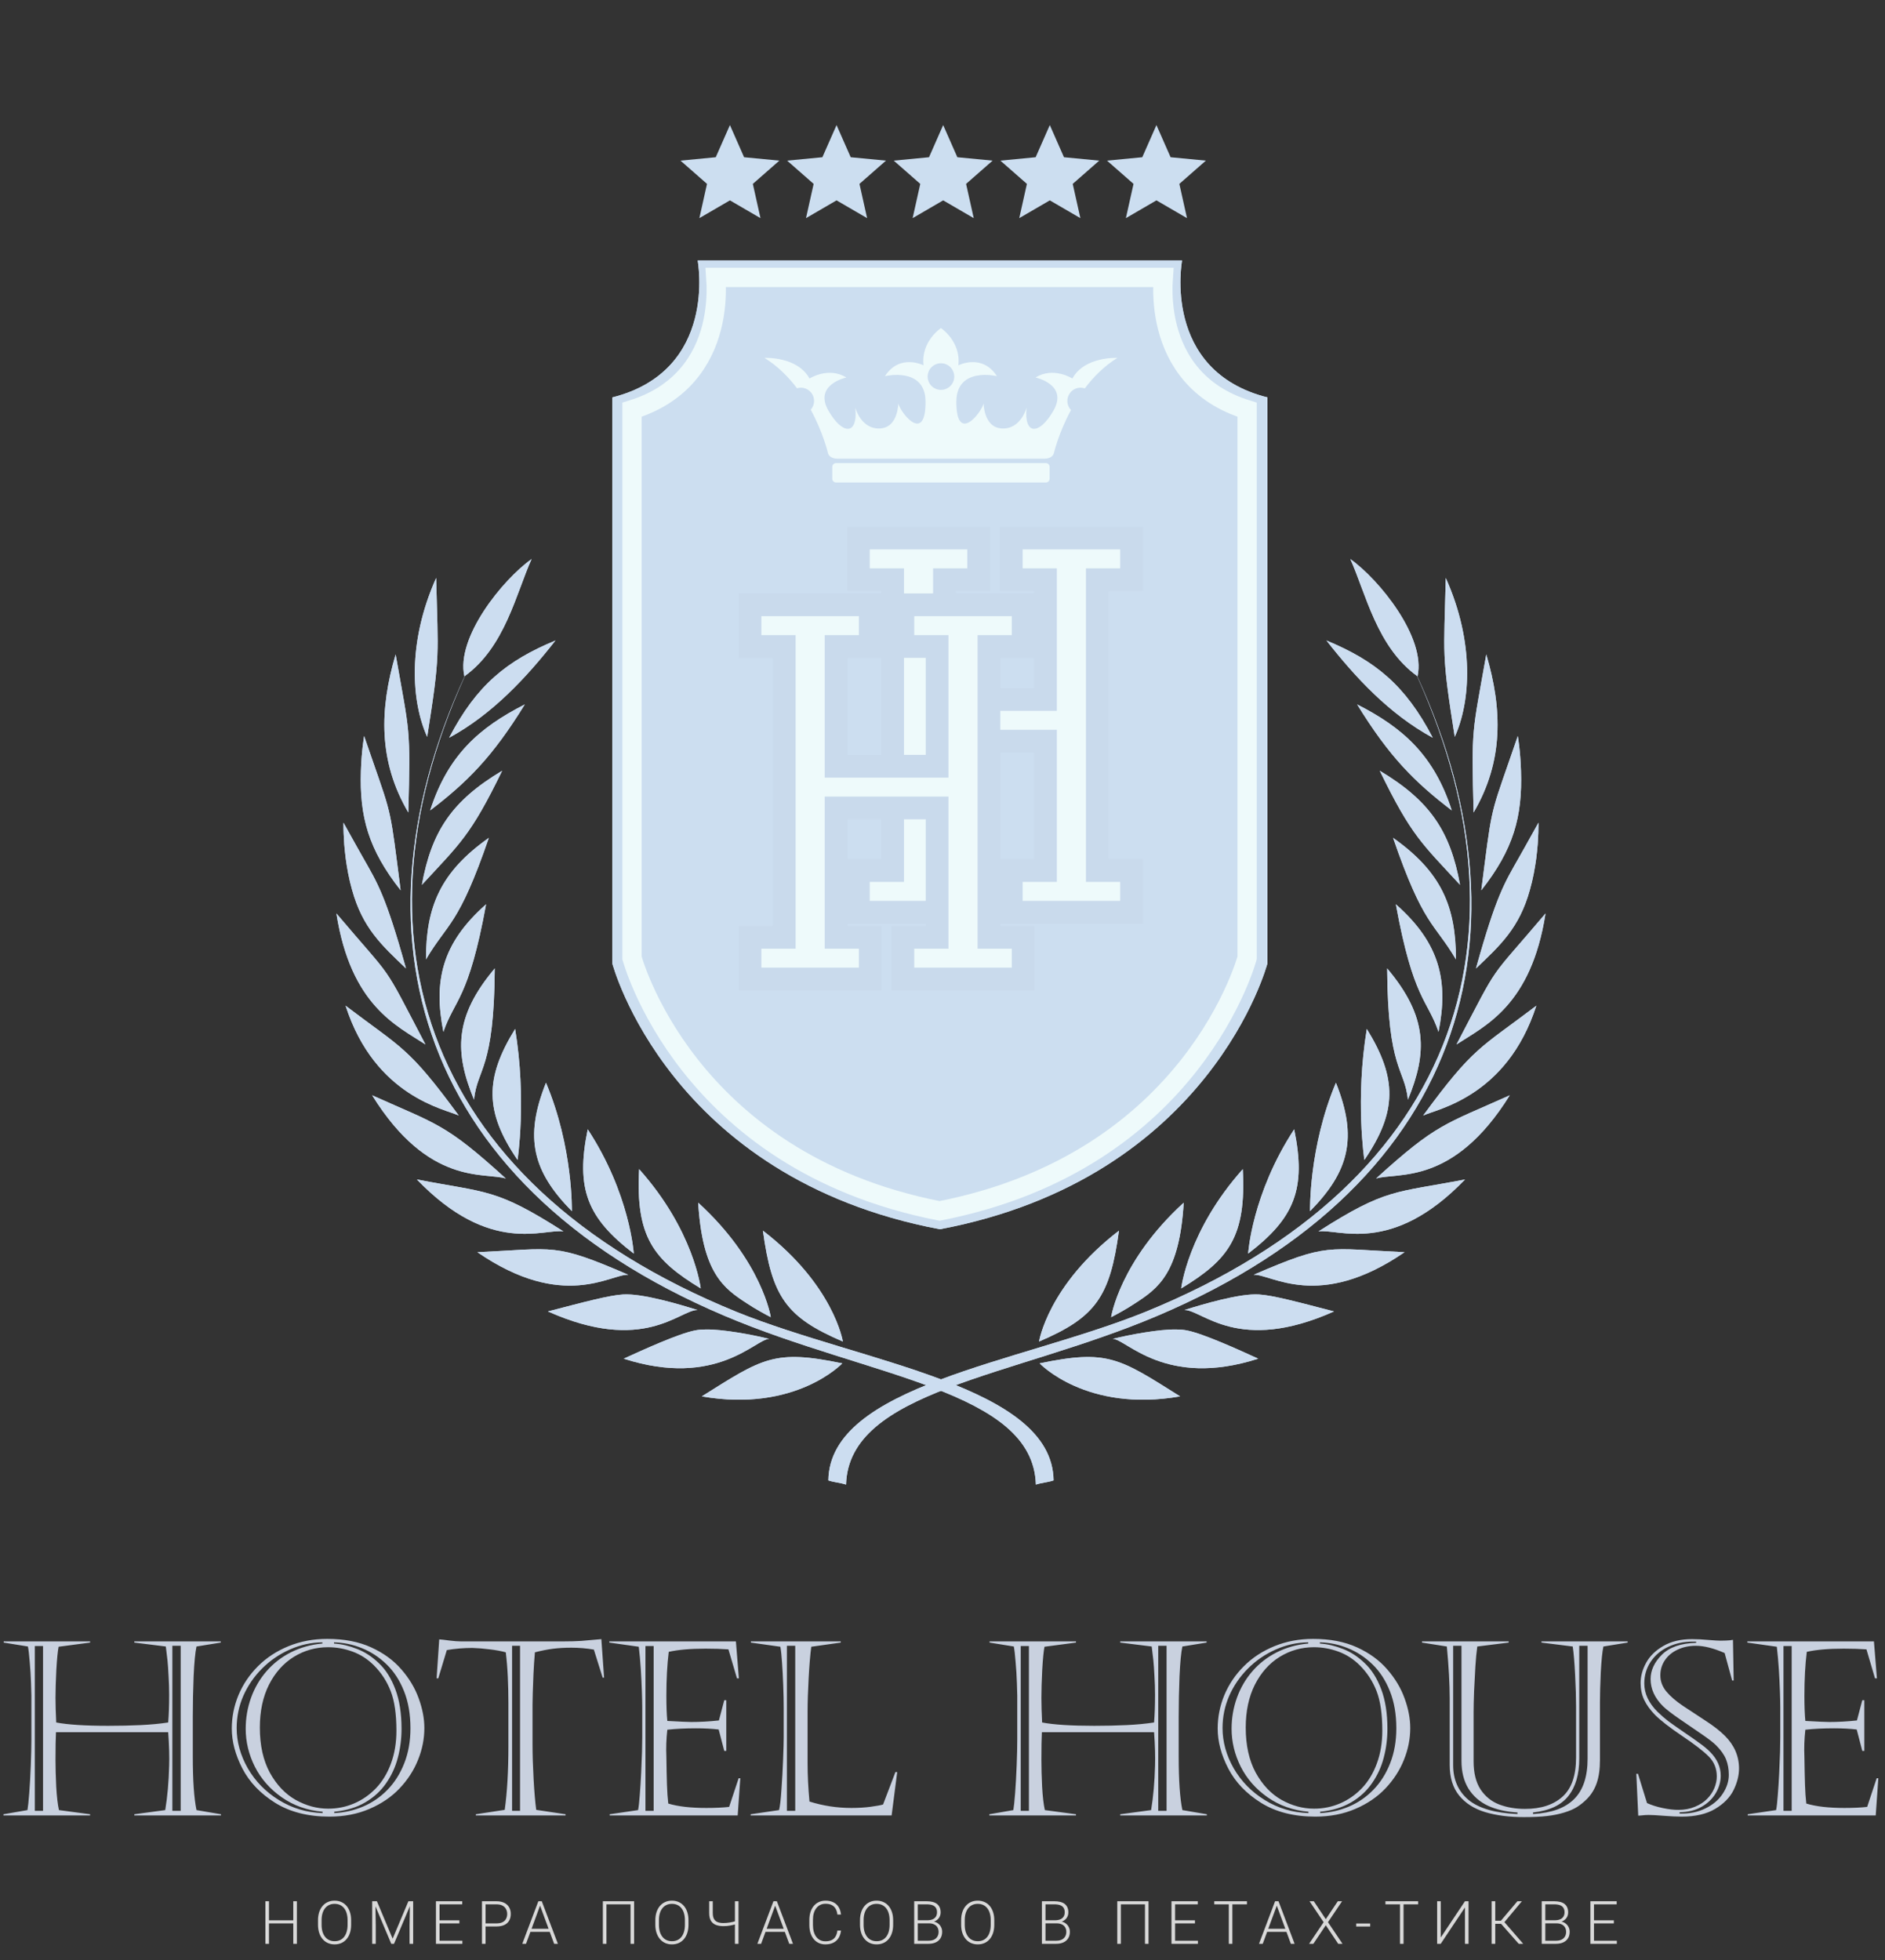 <svg xmlns="http://www.w3.org/2000/svg" width="504" height="524" viewBox="0 0 504 524" fill="none"><rect x="0" y="0" width="504" height="524" fill="#333333" stroke="none"/><path d="M46.085 439.962V484.076H48.31V439.962H46.085ZM9.313 440.026V484.076H11.506V440.026H9.313ZM0.986 438.786H24.092V439.104L15.669 440.217C15.437 441.382 15.235 443.437 15.066 446.382C14.917 449.327 14.843 451.828 14.843 453.883C14.843 455.663 14.907 457.856 15.034 460.462C18.127 461.055 22.767 461.352 28.954 461.352C32.027 461.352 34.908 461.288 37.599 461.161C40.29 461.034 42.748 460.801 44.972 460.462C45.142 458.406 45.227 455.949 45.227 453.088C45.227 451.393 45.174 449.698 45.068 448.003C44.983 446.287 44.888 444.91 44.782 443.872C44.676 442.833 44.528 441.594 44.337 440.153L35.915 439.104V438.786H59.02V439.104L52.537 440.153C52.198 441.721 51.943 444.369 51.774 448.099C51.626 451.806 51.551 455.408 51.551 458.904V469.551C51.551 475.929 51.88 480.707 52.537 483.885L59.084 484.997V485.315H35.915V484.997L44.178 483.885C44.771 480.283 45.121 476.331 45.227 472.03C45.269 470.929 45.269 469.594 45.227 468.026C45.184 466.437 45.1 464.784 44.972 463.068H14.97C14.886 464.657 14.843 467.147 14.843 470.537C14.843 472.549 14.907 474.901 15.034 477.592C15.182 480.262 15.426 482.359 15.765 483.885L24.092 484.997V485.315H0.923V484.997L7.343 483.885C7.491 483.037 7.65 481.523 7.819 479.34C7.989 477.137 8.127 474.668 8.233 471.935C8.338 469.181 8.391 466.871 8.391 465.007V453.279C8.391 452.94 8.36 451.828 8.296 449.942C8.233 448.035 8.116 446.149 7.947 444.285C7.798 442.399 7.639 441.022 7.47 440.153L0.986 439.104V438.786ZM87.497 438.119C92.01 438.119 95.919 438.871 99.224 440.376C102.53 441.88 105.231 443.85 107.329 446.287C109.447 448.724 110.994 451.319 111.969 454.074C112.965 456.807 113.463 459.434 113.463 461.955C113.463 464.837 112.901 467.666 111.778 470.441C110.676 473.217 109.034 475.759 106.852 478.069C104.691 480.357 102 482.19 98.779 483.567C95.58 484.944 92.01 485.633 88.069 485.633C82.369 485.633 77.538 484.404 73.576 481.946C69.614 479.467 66.69 476.406 64.804 472.761C62.919 469.117 61.976 465.557 61.976 462.083C61.976 459.01 62.569 456.033 63.756 453.152C64.963 450.27 66.701 447.696 68.968 445.429C71.256 443.141 73.989 441.35 77.168 440.058C80.346 438.765 83.789 438.119 87.497 438.119ZM87.687 440.344C84.403 440.344 81.363 441.202 78.566 442.918C75.79 444.634 73.576 447.113 71.924 450.355C70.292 453.597 69.476 457.421 69.476 461.828C69.476 466.574 70.366 470.59 72.146 473.874C73.947 477.137 76.246 479.563 79.043 481.152C81.861 482.72 84.763 483.504 87.751 483.504C90.188 483.504 92.497 483.037 94.679 482.105C96.862 481.173 98.811 479.817 100.527 478.037C102.244 476.236 103.578 474.033 104.532 471.426C105.506 468.799 105.994 465.875 105.994 462.655C105.994 458.248 105.485 454.73 104.468 452.103C103.451 449.476 101.957 447.177 99.987 445.206C98.313 443.533 96.406 442.304 94.266 441.52C92.147 440.736 89.954 440.344 87.687 440.344ZM89.308 439.041V439.359C91.364 439.507 93.429 439.994 95.506 440.82C97.582 441.626 99.521 442.897 101.322 444.634C103.144 446.351 104.606 448.671 105.708 451.595C106.81 454.518 107.36 458.036 107.36 462.146C107.36 464.837 107.032 467.411 106.375 469.869C105.74 472.327 104.701 474.594 103.261 476.67C101.841 478.747 99.976 480.463 97.667 481.819C95.357 483.175 92.592 484.012 89.372 484.33V484.68C92.084 484.552 94.658 483.97 97.095 482.932C99.531 481.893 101.693 480.41 103.578 478.482C105.485 476.533 106.99 474.16 108.091 471.363C109.193 468.566 109.744 465.451 109.744 462.019C109.744 458.269 109.172 454.963 108.028 452.103C106.884 449.222 105.326 446.827 103.356 444.92C101.385 443.013 99.192 441.573 96.777 440.598C94.383 439.623 91.893 439.104 89.308 439.041ZM86.194 439.359V439.041C83.227 439.062 80.335 439.698 77.517 440.948C74.699 442.198 72.22 443.893 70.08 446.033C67.94 448.173 66.266 450.609 65.059 453.343C63.872 456.076 63.279 458.947 63.279 461.955C63.279 465.642 64.275 469.234 66.266 472.73C68.279 476.204 71.055 479.033 74.593 481.215C78.132 483.398 82.02 484.552 86.257 484.68V484.33C82.147 483.97 78.513 482.688 75.356 480.484C72.199 478.281 69.794 475.548 68.141 472.285C66.51 469.022 65.694 465.642 65.694 462.146C65.694 459.265 66.171 456.5 67.124 453.851C68.078 451.203 69.455 448.84 71.256 446.764C73.057 444.687 75.229 443.003 77.771 441.71C80.335 440.418 83.143 439.634 86.194 439.359ZM136.918 439.962V484.076H139.047V439.962H136.918ZM123.188 438.786H150.775C152.448 438.786 153.985 438.744 155.383 438.659C156.781 438.553 158.582 438.394 160.786 438.183L161.517 448.48H161.135L158.784 440.979C156.855 440.64 154.843 440.471 152.745 440.471C150.944 440.471 149.302 440.566 147.819 440.757C146.336 440.948 144.736 441.265 143.02 441.71C142.85 443.681 142.723 445.588 142.638 447.431C142.554 449.253 142.49 450.948 142.448 452.516C142.405 454.063 142.384 455.122 142.384 455.694V466.246C142.384 469.022 142.479 472.136 142.67 475.59C142.861 479.022 143.094 481.766 143.369 483.821L151.219 484.997V485.315H127.224V484.997L134.947 483.821C135.604 479.139 135.932 473.471 135.932 466.818V455.313C135.932 452.94 135.879 450.599 135.773 448.289C135.668 445.98 135.487 443.787 135.233 441.71C134.004 441.371 132.574 441.107 130.943 440.916C129.311 440.704 127.764 440.577 126.302 440.534C123.993 440.534 121.715 440.725 119.469 441.107L117.181 448.671H116.736L117.435 438.246C118.071 438.289 118.993 438.394 120.2 438.564C121.408 438.712 122.404 438.786 123.188 438.786ZM172.577 440.026V484.076H174.77V440.026H172.577ZM162.915 439.104V438.786H196.763L197.558 448.671H197.049L194.761 440.916C192.96 440.789 190.936 440.725 188.69 440.725C184.601 440.725 181.306 441.011 178.806 441.583C178.382 445.016 178.171 448.935 178.171 453.343C178.171 456.097 178.255 458.332 178.425 460.049C181.773 460.239 183.902 460.335 184.813 460.335C187.207 460.335 189.676 460.197 192.218 459.921L193.648 454.518H194.189V468.058H193.648L192.155 462.337C190.311 462.125 188.277 462.019 186.052 462.019C183.256 462.019 180.713 462.146 178.425 462.4C178.149 464.858 178.065 467.263 178.171 469.615C178.213 472.624 178.266 475.113 178.329 477.084C178.393 479.033 178.51 480.717 178.679 482.137C181.264 482.921 184.654 483.313 188.849 483.313C191.265 483.313 193.299 483.218 194.951 483.027L197.494 475.367H197.939L197.24 485.315H163.011V484.997L170.606 483.885C170.776 483.016 170.924 481.692 171.051 479.912C171.2 478.132 171.327 476.141 171.433 473.937C171.539 471.713 171.613 469.859 171.655 468.375C171.698 466.871 171.719 465.557 171.719 464.434V456.425C171.719 455.408 171.687 453.968 171.623 452.103C171.56 450.217 171.465 448.268 171.337 446.255C171.21 444.242 171.03 442.229 170.797 440.217L162.915 439.104ZM210.397 439.962V484.076H212.622V439.962H210.397ZM200.768 439.104V438.786H224.795V439.104L216.913 440.217C216.637 442.272 216.404 445.047 216.214 448.543C216.023 452.018 215.927 455.059 215.927 457.665V471.331C215.927 474.615 216.097 478.037 216.436 481.597C220.059 482.741 223.799 483.313 227.655 483.313C229.52 483.313 231.236 483.207 232.804 482.995C234.372 482.783 235.473 482.582 236.109 482.391L239.414 473.715H239.891L238.397 485.315H200.704V484.997L208.3 483.885C208.554 482.868 208.766 481.056 208.935 478.45C209.126 475.844 209.274 473.153 209.38 470.378C209.486 467.602 209.539 465.642 209.539 464.498V456.489C209.539 454.73 209.497 452.718 209.412 450.45C209.327 448.162 209.222 446.16 209.094 444.444C208.988 442.727 208.84 441.318 208.649 440.217L200.768 439.104ZM309.684 439.962V484.076H311.909V439.962H309.684ZM272.913 440.026V484.076H275.105V440.026H272.913ZM264.586 438.786H287.691V439.104L279.269 440.217C279.036 441.382 278.835 443.437 278.665 446.382C278.517 449.327 278.443 451.828 278.443 453.883C278.443 455.663 278.506 457.856 278.633 460.462C281.727 461.055 286.367 461.352 292.554 461.352C295.626 461.352 298.508 461.288 301.198 461.161C303.889 461.034 306.347 460.801 308.572 460.462C308.741 458.406 308.826 455.949 308.826 453.088C308.826 451.393 308.773 449.698 308.667 448.003C308.582 446.287 308.487 444.91 308.381 443.872C308.275 442.833 308.127 441.594 307.936 440.153L299.514 439.104V438.786H322.619V439.104L316.136 440.153C315.797 441.721 315.543 444.369 315.373 448.099C315.225 451.806 315.151 455.408 315.151 458.904V469.551C315.151 475.929 315.479 480.707 316.136 483.885L322.683 484.997V485.315H299.514V484.997L307.777 483.885C308.371 480.283 308.72 476.331 308.826 472.03C308.868 470.929 308.868 469.594 308.826 468.026C308.784 466.437 308.699 464.784 308.572 463.068H278.57C278.485 464.657 278.443 467.147 278.443 470.537C278.443 472.549 278.506 474.901 278.633 477.592C278.782 480.262 279.025 482.359 279.364 483.885L287.691 484.997V485.315H264.522V484.997L270.942 483.885C271.09 483.037 271.249 481.523 271.419 479.34C271.588 477.137 271.726 474.668 271.832 471.935C271.938 469.181 271.991 466.871 271.991 465.007V453.279C271.991 452.94 271.959 451.828 271.895 449.942C271.832 448.035 271.715 446.149 271.546 444.285C271.398 442.399 271.239 441.022 271.069 440.153L264.586 439.104V438.786ZM351.096 438.119C355.609 438.119 359.518 438.871 362.824 440.376C366.129 441.88 368.83 443.85 370.928 446.287C373.047 448.724 374.593 451.319 375.568 454.074C376.564 456.807 377.062 459.434 377.062 461.955C377.062 464.837 376.5 467.666 375.377 470.441C374.276 473.217 372.634 475.759 370.451 478.069C368.29 480.357 365.599 482.19 362.379 483.567C359.179 484.944 355.609 485.633 351.668 485.633C345.969 485.633 341.138 484.404 337.176 481.946C333.213 479.467 330.289 476.406 328.404 472.761C326.518 469.117 325.575 465.557 325.575 462.083C325.575 459.01 326.168 456.033 327.355 453.152C328.563 450.27 330.3 447.696 332.567 445.429C334.855 443.141 337.589 441.35 340.767 440.058C343.945 438.765 347.388 438.119 351.096 438.119ZM351.287 440.344C348.003 440.344 344.962 441.202 342.165 442.918C339.39 444.634 337.176 447.113 335.523 450.355C333.891 453.597 333.076 457.421 333.076 461.828C333.076 466.574 333.966 470.59 335.745 473.874C337.546 477.137 339.845 479.563 342.642 481.152C345.46 482.72 348.363 483.504 351.35 483.504C353.787 483.504 356.096 483.037 358.279 482.105C360.461 481.173 362.41 479.817 364.127 478.037C365.843 476.236 367.178 474.033 368.131 471.426C369.106 468.799 369.593 465.875 369.593 462.655C369.593 458.248 369.085 454.73 368.068 452.103C367.051 449.476 365.557 447.177 363.586 445.206C361.913 443.533 360.006 442.304 357.866 441.52C355.747 440.736 353.554 440.344 351.287 440.344ZM352.908 439.041V439.359C354.963 439.507 357.029 439.994 359.105 440.82C361.182 441.626 363.12 442.897 364.921 444.634C366.743 446.351 368.205 448.671 369.307 451.595C370.409 454.518 370.96 458.036 370.96 462.146C370.96 464.837 370.631 467.411 369.975 469.869C369.339 472.327 368.301 474.594 366.86 476.67C365.44 478.747 363.576 480.463 361.266 481.819C358.957 483.175 356.192 484.012 352.971 484.33V484.68C355.683 484.552 358.258 483.97 360.694 482.932C363.131 481.893 365.292 480.41 367.178 478.482C369.085 476.533 370.589 474.16 371.691 471.363C372.793 468.566 373.343 465.451 373.343 462.019C373.343 458.269 372.771 454.963 371.627 452.103C370.483 449.222 368.926 446.827 366.955 444.92C364.985 443.013 362.792 441.573 360.376 440.598C357.982 439.623 355.493 439.104 352.908 439.041ZM349.793 439.359V439.041C346.827 439.062 343.935 439.698 341.117 440.948C338.299 442.198 335.82 443.893 333.68 446.033C331.54 448.173 329.866 450.609 328.658 453.343C327.471 456.076 326.878 458.947 326.878 461.955C326.878 465.642 327.874 469.234 329.866 472.73C331.879 476.204 334.654 479.033 338.193 481.215C341.731 483.398 345.619 484.552 349.857 484.68V484.33C345.746 483.97 342.112 482.688 338.955 480.484C335.798 478.281 333.394 475.548 331.741 472.285C330.109 469.022 329.294 465.642 329.294 462.146C329.294 459.265 329.77 456.5 330.724 453.851C331.677 451.203 333.055 448.84 334.855 446.764C336.656 444.687 338.828 443.003 341.371 441.71C343.935 440.418 346.742 439.634 349.793 439.359ZM409.893 484.521V484.934C412.393 484.785 414.554 484.383 416.376 483.726C418.198 483.048 419.703 482.116 420.889 480.929C422.097 479.722 422.997 478.217 423.591 476.416C424.184 474.615 424.481 472.528 424.481 470.155V439.962H422.256V470.092C422.256 474.329 421.281 477.677 419.332 480.135C417.383 482.593 414.236 484.055 409.893 484.521ZM405.729 484.934V484.521C402.742 484.351 400.125 483.758 397.879 482.741C395.654 481.703 393.906 480.177 392.635 478.164C391.385 476.13 390.76 473.651 390.76 470.727V439.962H388.535V471.84C388.535 475.759 389.902 478.863 392.635 481.152C395.39 483.419 399.754 484.68 405.729 484.934ZM387.614 471.84V454.137C387.614 450.196 387.359 445.535 386.851 440.153L380.208 439.104V438.786H403.377V439.104L394.987 440.153C394.775 441.636 394.606 443.416 394.478 445.492C394.351 447.569 394.235 449.783 394.129 452.135C394.044 454.487 394.002 456.372 394.002 457.792V470.854C394.002 473.969 394.627 476.48 395.877 478.387C397.148 480.272 398.811 481.607 400.867 482.391C402.943 483.175 405.231 483.567 407.731 483.567C411.99 483.567 415.327 482.487 417.743 480.325C420.179 478.164 421.398 474.668 421.398 469.837V456.235C421.398 453.819 421.313 450.97 421.143 447.685C420.974 444.38 420.762 441.869 420.508 440.153L412.149 439.104V438.786H435.191V439.104L428.708 440.153C428.411 441.53 428.178 443.829 428.008 447.05C427.86 450.249 427.786 452.94 427.786 455.122V470.537C427.786 472.931 427.5 474.965 426.928 476.639C426.356 478.313 425.466 479.753 424.258 480.961C423.432 481.787 422.563 482.487 421.652 483.059C420.741 483.631 419.586 484.129 418.188 484.552C416.789 484.976 415.264 485.283 413.611 485.474C411.958 485.665 409.914 485.76 407.477 485.76C403.494 485.76 400.03 485.315 397.085 484.425C394.139 483.535 391.819 482.052 390.124 479.976C388.45 477.899 387.614 475.187 387.614 471.84ZM453.497 438.85H452.48C450.15 438.85 447.999 439.316 446.029 440.248C444.058 441.181 442.501 442.505 441.357 444.221C440.213 445.937 439.641 447.876 439.641 450.037C439.641 452.728 440.816 455.249 443.168 457.601C444.207 458.597 445.171 459.434 446.06 460.112C446.972 460.79 448.338 461.754 450.16 463.004C451.983 464.233 453.434 465.25 454.514 466.055C455.616 466.839 456.517 467.591 457.216 468.312C459.123 470.219 460.076 472.348 460.076 474.7C460.076 476.31 459.631 477.868 458.741 479.372C457.873 480.855 456.601 482.073 454.928 483.027C453.275 483.959 451.326 484.436 449.08 484.457V484.807C451.665 484.891 453.964 484.436 455.976 483.44C458.01 482.444 459.557 481.131 460.617 479.499C461.697 477.868 462.237 476.183 462.237 474.446C462.237 472.941 461.994 471.575 461.507 470.346C461.019 469.117 460.129 467.856 458.837 466.564C458.095 465.822 456.76 464.795 454.832 463.481C452.904 462.146 450.955 460.811 448.984 459.476C447.014 458.12 445.573 457.008 444.662 456.139C442.437 453.936 441.325 451.51 441.325 448.861C441.325 446.531 442.331 444.359 444.344 442.346C446.378 440.333 449.429 439.274 453.497 439.168V438.85ZM437.956 474.192L440.372 482.01C441.579 482.561 442.988 483.006 444.599 483.345C446.23 483.684 447.639 483.843 448.826 483.821C450.415 483.821 451.866 483.546 453.18 482.995C454.514 482.444 455.595 481.745 456.421 480.897C457.269 480.05 457.915 479.097 458.36 478.037C458.805 476.957 459.028 475.908 459.028 474.891C459.028 472.793 458.318 471.024 456.898 469.583C455.479 468.142 453.095 466.299 449.747 464.053C446.421 461.807 444.005 459.932 442.501 458.428C441.208 457.093 440.244 455.758 439.609 454.423C438.973 453.067 438.655 451.563 438.655 449.91C438.655 448.088 439.153 446.276 440.149 444.475C441.145 442.674 442.681 441.181 444.757 439.994C446.834 438.786 449.387 438.183 452.417 438.183C453.794 438.183 455.256 438.257 456.803 438.405C458.35 438.532 459.419 438.596 460.013 438.596C460.521 438.575 460.998 438.564 461.443 438.564C461.888 438.543 462.237 438.522 462.492 438.5C462.767 438.458 463.053 438.416 463.35 438.373L463.541 449.243H463.127L461.125 441.901C458.18 440.609 455.616 439.962 453.434 439.962C451.612 439.962 449.97 440.312 448.508 441.011C447.067 441.689 445.944 442.632 445.139 443.84C444.334 445.026 443.931 446.372 443.931 447.876C443.931 449.444 444.471 450.885 445.552 452.198C446.633 453.491 448.105 454.762 449.97 456.012C451.855 457.262 453.868 458.587 456.008 459.985C458.169 461.383 459.896 462.729 461.189 464.021C463.71 466.543 464.971 469.456 464.971 472.761C464.971 474.626 464.483 476.554 463.509 478.546C462.534 480.516 460.892 482.19 458.583 483.567C456.273 484.944 453.286 485.633 449.62 485.633C448.328 485.633 446.749 485.559 444.885 485.411C443.041 485.262 441.685 485.188 440.816 485.188C440.414 485.188 440.096 485.199 439.863 485.22C439.651 485.241 439.312 485.273 438.846 485.315C438.38 485.358 438.104 485.379 438.02 485.379L437.511 474.192H437.956ZM476.857 440.026V484.076H479.05V440.026H476.857ZM467.195 439.104V438.786H501.043L501.838 448.671H501.329L499.041 440.916C497.24 440.789 495.217 440.725 492.971 440.725C488.881 440.725 485.587 441.011 483.086 441.583C482.663 445.016 482.451 448.935 482.451 453.343C482.451 456.097 482.536 458.332 482.705 460.049C486.053 460.239 488.182 460.335 489.093 460.335C491.487 460.335 493.956 460.197 496.498 459.921L497.929 454.518H498.469V468.058H497.929L496.435 462.337C494.591 462.125 492.557 462.019 490.333 462.019C487.536 462.019 484.993 462.146 482.705 462.4C482.43 464.858 482.345 467.263 482.451 469.615C482.493 472.624 482.546 475.113 482.61 477.084C482.673 479.033 482.79 480.717 482.959 482.137C485.544 482.921 488.934 483.313 493.13 483.313C495.545 483.313 497.579 483.218 499.232 483.027L501.774 475.367H502.219L501.52 485.315H467.291V484.997L474.887 483.885C475.056 483.016 475.205 481.692 475.332 479.912C475.48 478.132 475.607 476.141 475.713 473.937C475.819 471.713 475.893 469.859 475.935 468.375C475.978 466.871 475.999 465.557 475.999 464.434V456.425C475.999 455.408 475.967 453.968 475.904 452.103C475.84 450.217 475.745 448.268 475.618 446.255C475.491 444.242 475.31 442.229 475.077 440.217L467.195 439.104Z" fill="#C9D1DF"></path><path d="M78.606 513.351V514.171H71.692V513.351H78.606ZM71.918 508.249V519.624H70.958V508.249H71.918ZM79.379 508.249V519.624H78.418V508.249H79.379ZM93.884 513.328V514.546C93.884 515.343 93.78 516.064 93.572 516.71C93.368 517.351 93.072 517.9 92.681 518.359C92.296 518.817 91.832 519.169 91.29 519.413C90.749 519.658 90.139 519.781 89.462 519.781C88.801 519.781 88.197 519.658 87.65 519.413C87.108 519.169 86.642 518.817 86.251 518.359C85.861 517.9 85.559 517.351 85.345 516.71C85.132 516.064 85.025 515.343 85.025 514.546V513.328C85.025 512.531 85.129 511.812 85.337 511.171C85.551 510.525 85.853 509.973 86.243 509.515C86.634 509.057 87.1 508.705 87.642 508.46C88.184 508.216 88.785 508.093 89.447 508.093C90.124 508.093 90.733 508.216 91.275 508.46C91.816 508.705 92.283 509.057 92.673 509.515C93.064 509.973 93.363 510.525 93.572 511.171C93.78 511.812 93.884 512.531 93.884 513.328ZM92.931 514.546V513.312C92.931 512.64 92.853 512.036 92.697 511.499C92.546 510.963 92.319 510.505 92.017 510.124C91.72 509.744 91.356 509.453 90.923 509.249C90.491 509.046 89.999 508.945 89.447 508.945C88.91 508.945 88.428 509.046 88.001 509.249C87.574 509.453 87.21 509.744 86.908 510.124C86.611 510.505 86.382 510.963 86.22 511.499C86.064 512.036 85.986 512.64 85.986 513.312V514.546C85.986 515.223 86.064 515.833 86.22 516.374C86.382 516.911 86.613 517.372 86.915 517.757C87.218 518.137 87.582 518.429 88.009 518.632C88.441 518.835 88.926 518.937 89.462 518.937C90.019 518.937 90.512 518.835 90.939 518.632C91.366 518.429 91.728 518.137 92.025 517.757C92.322 517.372 92.546 516.911 92.697 516.374C92.853 515.833 92.931 515.223 92.931 514.546ZM99.811 508.249H100.779L104.983 518.265L109.194 508.249H110.154L105.35 519.624H104.615L99.811 508.249ZM99.514 508.249H100.365L100.467 514.656V519.624H99.514V508.249ZM109.615 508.249H110.467V519.624H109.506V514.656L109.615 508.249ZM123.628 518.804V519.624H117.229V518.804H123.628ZM117.519 508.249V519.624H116.558V508.249H117.519ZM122.831 513.351V514.171H117.229V513.351H122.831ZM123.589 508.249V509.078H117.229V508.249H123.589ZM132.734 514.992H129.492V514.171H132.734C133.411 514.171 133.961 514.062 134.383 513.843C134.81 513.619 135.12 513.317 135.312 512.937C135.51 512.557 135.609 512.13 135.609 511.656C135.609 511.192 135.51 510.765 135.312 510.374C135.12 509.984 134.81 509.671 134.383 509.437C133.961 509.197 133.411 509.078 132.734 509.078H129.828V519.624H128.867V508.249H132.734C133.567 508.249 134.268 508.393 134.836 508.679C135.409 508.966 135.841 509.364 136.133 509.874C136.424 510.385 136.57 510.973 136.57 511.64C136.57 512.338 136.424 512.939 136.133 513.445C135.841 513.945 135.411 514.328 134.844 514.593C134.276 514.859 133.573 514.992 132.734 514.992ZM144.583 508.929L140.645 519.624H139.645L143.942 508.249H144.637L144.583 508.929ZM148.161 519.624L144.215 508.929L144.161 508.249H144.856L149.161 519.624H148.161ZM147.458 515.609V516.437H141.419V515.609H147.458ZM169.545 508.249V519.624H168.592V509.078H162.147V519.624H161.186V508.249H169.545ZM184.081 513.328V514.546C184.081 515.343 183.977 516.064 183.769 516.71C183.565 517.351 183.269 517.9 182.878 518.359C182.492 518.817 182.029 519.169 181.487 519.413C180.946 519.658 180.336 519.781 179.659 519.781C178.998 519.781 178.394 519.658 177.847 519.413C177.305 519.169 176.839 518.817 176.448 518.359C176.058 517.9 175.755 517.351 175.542 516.71C175.328 516.064 175.222 515.343 175.222 514.546V513.328C175.222 512.531 175.326 511.812 175.534 511.171C175.748 510.525 176.05 509.973 176.44 509.515C176.831 509.057 177.297 508.705 177.839 508.46C178.38 508.216 178.982 508.093 179.644 508.093C180.321 508.093 180.93 508.216 181.472 508.46C182.013 508.705 182.479 509.057 182.87 509.515C183.261 509.973 183.56 510.525 183.769 511.171C183.977 511.812 184.081 512.531 184.081 513.328ZM183.128 514.546V513.312C183.128 512.64 183.05 512.036 182.894 511.499C182.742 510.963 182.516 510.505 182.214 510.124C181.917 509.744 181.552 509.453 181.12 509.249C180.688 509.046 180.196 508.945 179.644 508.945C179.107 508.945 178.625 509.046 178.198 509.249C177.771 509.453 177.407 509.744 177.104 510.124C176.808 510.505 176.578 510.963 176.417 511.499C176.261 512.036 176.183 512.64 176.183 513.312V514.546C176.183 515.223 176.261 515.833 176.417 516.374C176.578 516.911 176.81 517.372 177.112 517.757C177.414 518.137 177.779 518.429 178.206 518.632C178.638 518.835 179.123 518.937 179.659 518.937C180.216 518.937 180.709 518.835 181.136 518.632C181.563 518.429 181.925 518.137 182.222 517.757C182.519 517.372 182.742 516.911 182.894 516.374C183.05 515.833 183.128 515.223 183.128 514.546ZM189.617 508.249H190.578V511.398C190.578 512.054 190.685 512.58 190.898 512.976C191.112 513.367 191.429 513.648 191.851 513.82C192.273 513.992 192.794 514.078 193.414 514.078C193.716 514.078 194.01 514.064 194.297 514.038C194.583 514.012 194.867 513.976 195.148 513.929C195.429 513.882 195.708 513.825 195.984 513.757C196.265 513.689 196.544 513.614 196.82 513.531V514.359C196.56 514.437 196.297 514.51 196.031 514.578C195.771 514.645 195.5 514.703 195.219 514.749C194.942 514.796 194.656 514.835 194.359 514.867C194.062 514.893 193.747 514.906 193.414 514.906C192.617 514.906 191.935 514.791 191.367 514.562C190.799 514.328 190.364 513.955 190.062 513.445C189.765 512.929 189.617 512.247 189.617 511.398V508.249ZM196.5 508.249H197.461V519.624H196.5V508.249ZM207.442 508.929L203.504 519.624H202.504L206.801 508.249H207.497L207.442 508.929ZM211.02 519.624L207.075 508.929L207.02 508.249H207.715L212.02 519.624H211.02ZM210.317 515.609V516.437H204.278V515.609H210.317ZM223.9 516.078H224.861C224.783 516.843 224.572 517.505 224.228 518.062C223.884 518.614 223.415 519.038 222.822 519.335C222.228 519.632 221.512 519.781 220.673 519.781C220.027 519.781 219.441 519.658 218.915 519.413C218.395 519.169 217.947 518.822 217.572 518.374C217.197 517.921 216.908 517.38 216.704 516.749C216.501 516.119 216.4 515.419 216.4 514.648V513.226C216.4 512.455 216.501 511.757 216.704 511.132C216.908 510.502 217.199 509.96 217.579 509.507C217.96 509.054 218.415 508.705 218.947 508.46C219.478 508.216 220.077 508.093 220.743 508.093C221.551 508.093 222.249 508.242 222.837 508.538C223.426 508.83 223.889 509.252 224.228 509.804C224.572 510.356 224.783 511.023 224.861 511.804H223.9C223.827 511.189 223.665 510.669 223.415 510.242C223.165 509.814 222.819 509.489 222.376 509.265C221.939 509.036 221.395 508.921 220.743 508.921C220.212 508.921 219.738 509.023 219.322 509.226C218.905 509.429 218.551 509.721 218.259 510.101C217.967 510.476 217.743 510.926 217.587 511.453C217.436 511.979 217.361 512.564 217.361 513.21V514.648C217.361 515.273 217.434 515.848 217.579 516.374C217.725 516.9 217.939 517.356 218.22 517.742C218.507 518.127 218.855 518.426 219.267 518.64C219.678 518.854 220.147 518.96 220.673 518.96C221.345 518.96 221.905 518.854 222.353 518.64C222.806 518.421 223.158 518.098 223.408 517.671C223.658 517.244 223.822 516.713 223.9 516.078ZM238.803 513.328V514.546C238.803 515.343 238.699 516.064 238.49 516.71C238.287 517.351 237.99 517.9 237.6 518.359C237.214 518.817 236.751 519.169 236.209 519.413C235.667 519.658 235.058 519.781 234.381 519.781C233.72 519.781 233.115 519.658 232.568 519.413C232.027 519.169 231.561 518.817 231.17 518.359C230.779 517.9 230.477 517.351 230.264 516.71C230.05 516.064 229.943 515.343 229.943 514.546V513.328C229.943 512.531 230.048 511.812 230.256 511.171C230.47 510.525 230.772 509.973 231.162 509.515C231.553 509.057 232.019 508.705 232.561 508.46C233.102 508.216 233.704 508.093 234.365 508.093C235.042 508.093 235.652 508.216 236.193 508.46C236.735 508.705 237.201 509.057 237.592 509.515C237.983 509.973 238.282 510.525 238.49 511.171C238.699 511.812 238.803 512.531 238.803 513.328ZM237.85 514.546V513.312C237.85 512.64 237.772 512.036 237.615 511.499C237.464 510.963 237.238 510.505 236.936 510.124C236.639 509.744 236.274 509.453 235.842 509.249C235.41 509.046 234.917 508.945 234.365 508.945C233.829 508.945 233.347 509.046 232.92 509.249C232.493 509.453 232.128 509.744 231.826 510.124C231.529 510.505 231.3 510.963 231.139 511.499C230.983 512.036 230.904 512.64 230.904 513.312V514.546C230.904 515.223 230.983 515.833 231.139 516.374C231.3 516.911 231.532 517.372 231.834 517.757C232.136 518.137 232.501 518.429 232.928 518.632C233.36 518.835 233.845 518.937 234.381 518.937C234.938 518.937 235.43 518.835 235.858 518.632C236.285 518.429 236.647 518.137 236.943 517.757C237.24 517.372 237.464 516.911 237.615 516.374C237.772 515.833 237.85 515.223 237.85 514.546ZM248.347 514.156H245.144L245.128 513.343H247.886C248.448 513.343 248.927 513.262 249.323 513.101C249.719 512.939 250.019 512.7 250.222 512.382C250.43 512.059 250.534 511.663 250.534 511.195C250.534 510.716 250.433 510.32 250.229 510.007C250.026 509.689 249.722 509.455 249.315 509.304C248.909 509.153 248.399 509.078 247.784 509.078H245.394V519.624H244.433V508.249H247.784C248.362 508.249 248.88 508.307 249.339 508.421C249.797 508.536 250.188 508.716 250.511 508.96C250.834 509.205 251.078 509.515 251.245 509.89C251.417 510.26 251.503 510.703 251.503 511.218C251.503 511.687 251.399 512.111 251.19 512.492C250.982 512.867 250.688 513.174 250.308 513.413C249.933 513.648 249.482 513.794 248.956 513.851L248.347 514.156ZM248.276 519.624H244.839L245.331 518.804H248.276C248.839 518.804 249.318 518.71 249.714 518.523C250.115 518.33 250.422 518.057 250.636 517.703C250.849 517.348 250.956 516.926 250.956 516.437C250.956 516.005 250.862 515.617 250.675 515.273C250.487 514.929 250.201 514.658 249.815 514.46C249.43 514.257 248.94 514.156 248.347 514.156H246.354L246.37 513.343H249.19L249.362 513.632C249.873 513.684 250.318 513.843 250.698 514.109C251.084 514.369 251.38 514.7 251.589 515.101C251.802 515.502 251.909 515.942 251.909 516.421C251.909 517.109 251.755 517.692 251.448 518.171C251.146 518.645 250.722 519.007 250.175 519.257C249.633 519.502 249 519.624 248.276 519.624ZM265.844 513.328V514.546C265.844 515.343 265.739 516.064 265.531 516.71C265.328 517.351 265.031 517.9 264.64 518.359C264.255 518.817 263.791 519.169 263.25 519.413C262.708 519.658 262.099 519.781 261.422 519.781C260.76 519.781 260.156 519.658 259.609 519.413C259.067 519.169 258.601 518.817 258.211 518.359C257.82 517.9 257.518 517.351 257.304 516.71C257.091 516.064 256.984 515.343 256.984 514.546V513.328C256.984 512.531 257.088 511.812 257.297 511.171C257.51 510.525 257.812 509.973 258.203 509.515C258.594 509.057 259.06 508.705 259.601 508.46C260.143 508.216 260.745 508.093 261.406 508.093C262.083 508.093 262.692 508.216 263.234 508.46C263.776 508.705 264.242 509.057 264.633 509.515C265.023 509.973 265.323 510.525 265.531 511.171C265.739 511.812 265.844 512.531 265.844 513.328ZM264.89 514.546V513.312C264.89 512.64 264.812 512.036 264.656 511.499C264.505 510.963 264.278 510.505 263.976 510.124C263.679 509.744 263.315 509.453 262.883 509.249C262.45 509.046 261.958 508.945 261.406 508.945C260.87 508.945 260.388 509.046 259.961 509.249C259.534 509.453 259.169 509.744 258.867 510.124C258.57 510.505 258.341 510.963 258.179 511.499C258.023 512.036 257.945 512.64 257.945 513.312V514.546C257.945 515.223 258.023 515.833 258.179 516.374C258.341 516.911 258.573 517.372 258.875 517.757C259.177 518.137 259.541 518.429 259.969 518.632C260.401 518.835 260.885 518.937 261.422 518.937C261.979 518.937 262.471 518.835 262.898 518.632C263.325 518.429 263.687 518.137 263.984 517.757C264.281 517.372 264.505 516.911 264.656 516.374C264.812 515.833 264.89 515.223 264.89 514.546ZM282.493 514.156H279.29L279.275 513.343H282.033C282.595 513.343 283.074 513.262 283.47 513.101C283.866 512.939 284.165 512.7 284.368 512.382C284.577 512.059 284.681 511.663 284.681 511.195C284.681 510.716 284.579 510.32 284.376 510.007C284.173 509.689 283.868 509.455 283.462 509.304C283.056 509.153 282.546 509.078 281.931 509.078H279.54V519.624H278.579V508.249H281.931C282.509 508.249 283.027 508.307 283.486 508.421C283.944 508.536 284.335 508.716 284.658 508.96C284.98 509.205 285.225 509.515 285.392 509.89C285.564 510.26 285.65 510.703 285.65 511.218C285.65 511.687 285.546 512.111 285.337 512.492C285.129 512.867 284.835 513.174 284.454 513.413C284.079 513.648 283.629 513.794 283.103 513.851L282.493 514.156ZM282.423 519.624H278.986L279.478 518.804H282.423C282.986 518.804 283.465 518.71 283.861 518.523C284.262 518.33 284.569 518.057 284.783 517.703C284.996 517.348 285.103 516.926 285.103 516.437C285.103 516.005 285.009 515.617 284.822 515.273C284.634 514.929 284.348 514.658 283.962 514.46C283.577 514.257 283.087 514.156 282.493 514.156H280.501L280.517 513.343H283.337L283.509 513.632C284.02 513.684 284.465 513.843 284.845 514.109C285.23 514.369 285.527 514.7 285.736 515.101C285.949 515.502 286.056 515.942 286.056 516.421C286.056 517.109 285.902 517.692 285.595 518.171C285.293 518.645 284.868 519.007 284.322 519.257C283.78 519.502 283.147 519.624 282.423 519.624ZM307.089 508.249V519.624H306.136V509.078H299.69V519.624H298.729V508.249H307.089ZM320.297 518.804V519.624H313.898V518.804H320.297ZM314.187 508.249V519.624H313.226V508.249H314.187ZM319.5 513.351V514.171H313.898V513.351H319.5ZM320.258 508.249V509.078H313.898V508.249H320.258ZM329.504 508.249V519.624H328.551V508.249H329.504ZM333.403 508.249V509.078H324.661V508.249H333.403ZM341.564 508.929L337.626 519.624H336.626L340.923 508.249H341.619L341.564 508.929ZM345.142 519.624L341.197 508.929L341.142 508.249H341.837L346.142 519.624H345.142ZM344.439 515.609V516.437H338.4V515.609H344.439ZM351.279 508.249L354.483 513.054L357.693 508.249H358.834L355.068 513.851L358.951 519.624H357.803L354.483 514.663L351.162 519.624H350.022L353.904 513.851L350.139 508.249H351.279ZM366.354 514.203V515.007H362.612V514.203H366.354ZM375.273 508.249V519.624H374.32V508.249H375.273ZM379.172 508.249V509.078H370.429V508.249H379.172ZM385.215 517.953L391.692 508.249H392.653V519.624H391.692V509.906L385.215 519.624H384.254V508.249H385.215V517.953ZM399.79 508.249V519.624H398.829V508.249H399.79ZM406.915 508.249L401.869 514.288H399.408L399.322 513.46H401.306L405.712 508.249H406.915ZM406.064 519.624L401.259 514.179L401.814 513.335L407.259 519.624H406.064ZM416.131 514.156H412.928L412.912 513.343H415.67C416.233 513.343 416.712 513.262 417.108 513.101C417.503 512.939 417.803 512.7 418.006 512.382C418.214 512.059 418.318 511.663 418.318 511.195C418.318 510.716 418.217 510.32 418.014 510.007C417.811 509.689 417.506 509.455 417.1 509.304C416.693 509.153 416.183 509.078 415.568 509.078H413.178V519.624H412.217V508.249H415.568C416.147 508.249 416.665 508.307 417.123 508.421C417.582 508.536 417.972 508.716 418.295 508.96C418.618 509.205 418.863 509.515 419.029 509.89C419.201 510.26 419.287 510.703 419.287 511.218C419.287 511.687 419.183 512.111 418.975 512.492C418.766 512.867 418.472 513.174 418.092 513.413C417.717 513.648 417.266 513.794 416.74 513.851L416.131 514.156ZM416.061 519.624H412.623L413.115 518.804H416.061C416.623 518.804 417.102 518.71 417.498 518.523C417.899 518.33 418.207 518.057 418.42 517.703C418.634 517.348 418.74 516.926 418.74 516.437C418.74 516.005 418.647 515.617 418.459 515.273C418.272 514.929 417.985 514.658 417.6 514.46C417.214 514.257 416.725 514.156 416.131 514.156H414.139L414.154 513.343H416.975L417.147 513.632C417.657 513.684 418.102 513.843 418.483 514.109C418.868 514.369 419.165 514.7 419.373 515.101C419.587 515.502 419.693 515.942 419.693 516.421C419.693 517.109 419.54 517.692 419.233 518.171C418.93 518.645 418.506 519.007 417.959 519.257C417.417 519.502 416.785 519.624 416.061 519.624ZM432.3 518.804V519.624H425.901V518.804H432.3ZM426.19 508.249V519.624H425.229V508.249H426.19ZM431.503 513.351V514.171H425.901V513.351H431.503ZM432.261 508.249V509.078H425.901V508.249H432.261Z" fill="#D9D9D9"></path><path d="M203.988 328.986C222.991 343.582 225.357 358.626 225.357 358.626C210.188 352.144 206.391 346.674 203.988 328.986Z" fill="#CCDDF0"></path><path d="M203.988 328.986C222.991 343.582 225.357 358.626 225.357 358.626C210.188 352.144 206.391 346.674 203.988 328.986Z" fill="#CCDDF0"></path><path d="M186.679 321.504C203.807 337.141 206.093 352.111 206.093 352.111C204.985 351.579 201.893 349.89 199.677 348.405C193.498 344.396 187.82 340.366 186.679 321.504Z" fill="#CCDDF0"></path><path d="M186.679 321.504C203.807 337.141 206.093 352.111 206.093 352.111C204.985 351.579 201.893 349.89 199.677 348.405C193.498 344.396 187.82 340.366 186.679 321.504Z" fill="#CCDDF0"></path><path d="M170.887 312.544C185.591 329.003 187.355 344.429 187.355 344.429C174.689 336.764 169.924 330.597 170.887 312.544Z" fill="#CCDDF0"></path><path d="M170.887 312.544C185.591 329.003 187.355 344.429 187.355 344.429C174.689 336.764 169.924 330.597 170.887 312.544Z" fill="#CCDDF0"></path><path d="M157.144 301.89C168.465 319.163 169.457 335.116 169.457 335.116C157.044 325.633 153.857 317.839 157.144 301.89Z" fill="#CCDDF0"></path><path d="M157.144 301.89C168.465 319.163 169.457 335.116 169.457 335.116C157.044 325.633 153.857 317.839 157.144 301.89Z" fill="#CCDDF0"></path><path d="M145.982 289.448C153.282 306.729 152.896 323.774 152.896 323.774C142.496 313.195 140.072 304.194 145.982 289.448Z" fill="#CCDDF0"></path><path d="M145.982 289.448C153.282 306.729 152.896 323.774 152.896 323.774C142.496 313.195 140.072 304.194 145.982 289.448Z" fill="#CCDDF0"></path><path d="M137.728 275.064C140.853 293.943 138.38 310.083 138.38 310.083C129.598 297.242 129.577 288.245 137.728 275.064Z" fill="#CCDDF0"></path><path d="M137.728 275.064C140.853 293.943 138.38 310.083 138.38 310.083C129.598 297.242 129.577 288.245 137.728 275.064Z" fill="#CCDDF0"></path><path d="M132.29 258.879C132.116 286.224 127.621 285.439 126.738 293.98C121.579 281.455 121.326 271.873 132.29 258.879Z" fill="#CCDDF0"></path><path d="M132.29 258.879C132.116 286.224 127.621 285.439 126.738 293.98C121.579 281.455 121.326 271.873 132.29 258.879Z" fill="#CCDDF0"></path><path d="M129.965 241.739C125.304 267.254 121.515 267.166 118.552 275.848C115.896 262.381 118.042 252.247 129.965 241.739Z" fill="#CCDDF0"></path><path d="M129.965 241.739C125.304 267.254 121.515 267.166 118.552 275.848C115.896 262.381 118.042 252.247 129.965 241.739Z" fill="#CCDDF0"></path><path d="M130.702 223.981C122.576 247.595 119.766 246.541 113.894 256.476C113.89 242.453 117.695 233.169 130.702 223.981Z" fill="#CCDDF0"></path><path d="M130.702 223.981C122.576 247.595 119.766 246.541 113.894 256.476C113.89 242.453 117.695 233.169 130.702 223.981Z" fill="#CCDDF0"></path><path d="M134.269 206.036C125.798 223.449 122.985 225.491 112.792 236.551C115.394 222.337 120.698 214.145 134.269 206.036Z" fill="#CCDDF0"></path><path d="M134.269 206.036C125.798 223.449 122.985 225.491 112.792 236.551C115.394 222.337 120.698 214.145 134.269 206.036Z" fill="#CCDDF0"></path><path d="M140.324 188.306C131.658 202.375 124.969 209.028 115.008 216.656C119.777 201.869 128.098 194.527 140.324 188.306Z" fill="#CCDDF0"></path><path d="M140.324 188.306C131.658 202.375 124.969 209.028 115.008 216.656C119.777 201.869 128.098 194.527 140.324 188.306Z" fill="#CCDDF0"></path><path d="M148.519 171.216C140.821 181.044 131.703 190.921 120.079 197.225C127.437 183.102 135.5 176.628 148.519 171.216Z" fill="#CCDDF0"></path><path d="M148.519 171.216C140.821 181.044 131.703 190.921 120.079 197.225C127.437 183.102 135.5 176.628 148.519 171.216Z" fill="#CCDDF0"></path><path d="M187.644 373.288C212.743 377.683 225.206 364.461 225.206 364.461C206.971 360.659 203.908 363.079 187.644 373.288Z" fill="#CCDDF0"></path><path d="M187.644 373.288C212.743 377.683 225.206 364.461 225.206 364.461C206.971 360.659 203.908 363.079 187.644 373.288Z" fill="#CCDDF0"></path><path d="M166.759 363.207C191.652 371.221 202.147 357.842 205.667 357.925C201.338 356.829 193.133 355.298 188.635 355.406C187.639 355.418 186.709 355.488 185.875 355.65C181.451 356.493 171.968 360.838 166.759 363.207Z" fill="#CCDDF0"></path><path d="M166.759 363.207C191.652 371.221 202.147 357.842 205.667 357.925C201.338 356.829 193.133 355.298 188.635 355.406C187.639 355.418 186.709 355.488 185.875 355.65C181.451 356.493 171.968 360.838 166.759 363.207Z" fill="#CCDDF0"></path><path d="M146.495 350.579C172.118 362.029 181.717 350.16 186.485 350.193C181.605 348.678 171.732 345.715 166.573 346.047C162.813 346.271 156.264 348.043 146.495 350.579Z" fill="#CCDDF0"></path><path d="M146.495 350.579C172.118 362.029 181.717 350.16 186.485 350.193C181.605 348.678 171.732 345.715 166.573 346.047C162.813 346.271 156.264 348.043 146.495 350.579Z" fill="#CCDDF0"></path><path d="M127.638 334.746C150.658 350.566 163.333 340.511 167.989 340.78C147.981 332.144 148.587 333.779 127.638 334.746Z" fill="#CCDDF0"></path><path d="M127.638 334.746C150.658 350.566 163.333 340.511 167.989 340.78C147.981 332.144 148.587 333.779 127.638 334.746Z" fill="#CCDDF0"></path><path d="M111.462 315.299C131.13 335.763 145.427 328.347 150.664 329.198C132.478 317.586 130.304 318.943 111.462 315.299Z" fill="#CCDDF0"></path><path d="M111.462 315.299C131.13 335.763 145.427 328.347 150.664 329.198C132.478 317.586 130.304 318.943 111.462 315.299Z" fill="#CCDDF0"></path><path d="M99.499 292.797C114.609 317.104 129.487 313.311 135.244 315.046C119.017 300.301 117.021 300.67 99.499 292.797Z" fill="#CCDDF0"></path><path d="M99.499 292.797C114.609 317.104 129.487 313.311 135.244 315.046C119.017 300.301 117.021 300.67 99.499 292.797Z" fill="#CCDDF0"></path><path d="M92.394 268.847C100.283 293.308 119.162 296.503 122.669 298.221C109.11 279.753 107.525 280.339 92.394 268.847Z" fill="#CCDDF0"></path><path d="M92.394 268.847C100.283 293.308 119.162 296.503 122.669 298.221C109.11 279.753 107.525 280.339 92.394 268.847Z" fill="#CCDDF0"></path><path d="M89.946 244.187C93.797 268.86 106.165 274.242 113.755 279.214C101.736 256.252 105.878 263.016 89.946 244.187Z" fill="#CCDDF0"></path><path d="M89.946 244.187C93.797 268.86 106.165 274.242 113.755 279.214C101.736 256.252 105.878 263.016 89.946 244.187Z" fill="#CCDDF0"></path><path d="M91.839 219.926C91.839 219.926 91.839 220.183 91.839 220.652C91.843 221.121 91.839 221.802 91.876 222.652C91.909 223.503 91.963 224.524 92.038 225.661C92.138 226.803 92.254 228.064 92.424 229.396C92.785 232.069 93.312 235.028 94.138 237.896C96.973 248.117 102.073 252.711 108.556 258.899C103.073 239.224 100.911 236.049 97.06 229.251C96.512 228.284 95.977 227.334 95.47 226.433C93.433 222.785 91.839 219.926 91.839 219.926Z" fill="#CCDDF0"></path><path d="M91.839 219.926C91.839 219.926 91.839 220.183 91.839 220.652C91.843 221.121 91.839 221.802 91.876 222.652C91.909 223.503 91.963 224.524 92.038 225.661C92.138 226.803 92.254 228.064 92.424 229.396C92.785 232.069 93.312 235.028 94.138 237.896C96.973 248.117 102.073 252.711 108.556 258.899C103.073 239.224 100.911 236.049 97.06 229.251C96.512 228.284 95.977 227.334 95.47 226.433C93.433 222.785 91.839 219.926 91.839 219.926Z" fill="#CCDDF0"></path><path d="M97.356 196.756C97.356 196.756 97.31 197.005 97.248 197.461C97.181 197.918 97.094 198.582 96.99 199.412C96.795 201.072 96.584 203.404 96.501 206.056C96.098 218.312 98.48 227.043 107.121 238.004C104.344 216.328 104.805 218.237 99.746 203.666C98.401 199.781 97.356 196.756 97.356 196.756Z" fill="#CCDDF0"></path><path d="M97.356 196.756C97.356 196.756 97.31 197.005 97.248 197.461C97.181 197.918 97.094 198.582 96.99 199.412C96.795 201.072 96.584 203.404 96.501 206.056C96.098 218.312 98.48 227.043 107.121 238.004C104.344 216.328 104.805 218.237 99.746 203.666C98.401 199.781 97.356 196.756 97.356 196.756Z" fill="#CCDDF0"></path><path d="M105.782 174.939C101.47 189.551 101.104 203.466 109.176 217.207C109.766 194.029 109.587 196.498 105.782 174.939Z" fill="#CCDDF0"></path><path d="M105.782 174.939C101.47 189.551 101.104 203.466 109.176 217.207C109.766 194.029 109.587 196.498 105.782 174.939Z" fill="#CCDDF0"></path><path d="M116.618 154.491C108.87 171.81 109.974 187.601 114.219 196.988C117.784 174.428 117.112 175.648 116.618 154.491Z" fill="#CCDDF0"></path><path d="M116.618 154.491C108.87 171.81 109.974 187.601 114.219 196.988C117.784 174.428 117.112 175.648 116.618 154.491Z" fill="#CCDDF0"></path><path d="M124.166 180.79C135.047 173.042 138.023 158.513 142.136 149.449C134.408 154.931 121.846 170.44 124.166 180.79Z" fill="#CCDDF0"></path><path d="M124.166 180.79C135.047 173.042 138.023 158.513 142.136 149.449C134.408 154.931 121.846 170.44 124.166 180.79Z" fill="#CCDDF0"></path><path d="M196.9 350.687C230.735 364.374 281.367 370.379 281.699 395.753C280.288 396.259 278.399 396.379 276.967 396.869C276.212 371.636 232.557 368.254 193.688 351.741C109.461 316.021 91.184 245.947 127.465 174.096C91.01 247.134 111.159 315.747 196.9 350.687Z" fill="#CCDDF0"></path><path d="M196.9 350.687C230.735 364.374 281.367 370.379 281.699 395.753C280.288 396.259 278.399 396.379 276.967 396.869C276.212 371.636 232.557 368.254 193.688 351.741C109.461 316.021 91.184 245.947 127.465 174.096C91.01 247.134 111.159 315.747 196.9 350.687Z" fill="#CCDDF0"></path><path d="M299.183 328.986C280.18 343.582 277.818 358.626 277.818 358.626C292.987 352.144 296.78 346.674 299.183 328.986Z" fill="#CCDDF0"></path><path d="M299.183 328.986C280.18 343.582 277.818 358.626 277.818 358.626C292.987 352.144 296.78 346.674 299.183 328.986Z" fill="#CCDDF0"></path><path d="M316.495 321.504C299.368 337.141 297.081 352.111 297.081 352.111C298.194 351.579 301.281 349.89 303.497 348.405C309.677 344.396 315.354 340.366 316.495 321.504Z" fill="#CCDDF0"></path><path d="M316.495 321.504C299.368 337.141 297.081 352.111 297.081 352.111C298.194 351.579 301.281 349.89 303.497 348.405C309.677 344.396 315.354 340.366 316.495 321.504Z" fill="#CCDDF0"></path><path d="M332.289 312.544C317.585 329.003 315.822 344.429 315.822 344.429C328.488 336.764 333.252 330.597 332.289 312.544Z" fill="#CCDDF0"></path><path d="M332.289 312.544C317.585 329.003 315.822 344.429 315.822 344.429C328.488 336.764 333.252 330.597 332.289 312.544Z" fill="#CCDDF0"></path><path d="M346.032 301.89C334.711 319.163 333.719 335.116 333.719 335.116C346.132 325.633 349.319 317.839 346.032 301.89Z" fill="#CCDDF0"></path><path d="M346.032 301.89C334.711 319.163 333.719 335.116 333.719 335.116C346.132 325.633 349.319 317.839 346.032 301.89Z" fill="#CCDDF0"></path><path d="M357.189 289.448C349.889 306.729 350.275 323.774 350.275 323.774C360.68 313.195 363.099 304.194 357.189 289.448Z" fill="#CCDDF0"></path><path d="M357.189 289.448C349.889 306.729 350.275 323.774 350.275 323.774C360.68 313.195 363.099 304.194 357.189 289.448Z" fill="#CCDDF0"></path><path d="M365.449 275.064C362.324 293.943 364.798 310.082 364.798 310.082C373.579 297.242 373.596 288.245 365.449 275.064Z" fill="#CCDDF0"></path><path d="M365.449 275.064C362.324 293.943 364.798 310.082 364.798 310.082C373.579 297.242 373.596 288.245 365.449 275.064Z" fill="#CCDDF0"></path><path d="M370.888 258.879C371.062 286.224 375.561 285.439 376.441 293.98C381.599 281.455 381.853 271.873 370.888 258.879Z" fill="#CCDDF0"></path><path d="M370.888 258.879C371.062 286.224 375.561 285.439 376.441 293.98C381.599 281.455 381.853 271.873 370.888 258.879Z" fill="#CCDDF0"></path><path d="M373.215 241.739C377.875 267.254 381.664 267.166 384.627 275.848C387.283 262.381 385.138 252.247 373.215 241.739Z" fill="#CCDDF0"></path><path d="M373.215 241.739C377.875 267.254 381.664 267.166 384.627 275.848C387.283 262.381 385.138 252.247 373.215 241.739Z" fill="#CCDDF0"></path><path d="M372.473 223.98C380.599 247.594 383.409 246.54 389.281 256.476C389.285 242.453 385.48 233.169 372.473 223.98Z" fill="#CCDDF0"></path><path d="M372.473 223.98C380.599 247.594 383.409 246.54 389.281 256.476C389.285 242.453 385.48 233.169 372.473 223.98Z" fill="#CCDDF0"></path><path d="M368.907 206.036C377.377 223.449 380.191 225.491 390.383 236.551C387.786 222.337 382.482 214.145 368.907 206.036Z" fill="#CCDDF0"></path><path d="M368.907 206.036C377.377 223.449 380.191 225.491 390.383 236.551C387.786 222.337 382.482 214.145 368.907 206.036Z" fill="#CCDDF0"></path><path d="M362.856 188.306C371.521 202.375 378.211 209.028 388.172 216.656C383.403 201.869 375.082 194.527 362.856 188.306Z" fill="#CCDDF0"></path><path d="M362.856 188.306C371.521 202.375 378.211 209.028 388.172 216.656C383.403 201.869 375.082 194.527 362.856 188.306Z" fill="#CCDDF0"></path><path d="M354.653 171.216C362.351 181.044 371.469 190.921 383.093 197.225C375.739 183.102 367.676 176.628 354.653 171.216Z" fill="#CCDDF0"></path><path d="M354.653 171.216C362.351 181.044 371.469 190.921 383.093 197.225C375.739 183.102 367.676 176.628 354.653 171.216Z" fill="#CCDDF0"></path><path d="M315.535 373.288C290.435 377.683 277.973 364.461 277.973 364.461C296.208 360.659 299.271 363.079 315.535 373.288Z" fill="#CCDDF0"></path><path d="M315.535 373.288C290.435 377.683 277.973 364.461 277.973 364.461C296.208 360.659 299.271 363.079 315.535 373.288Z" fill="#CCDDF0"></path><path d="M336.418 363.207C311.526 371.221 301.031 357.842 297.511 357.925C301.84 356.829 310.044 355.298 314.543 355.406C315.539 355.418 316.469 355.488 317.303 355.65C321.727 356.493 331.206 360.838 336.418 363.207Z" fill="#CCDDF0"></path><path d="M336.418 363.207C311.526 371.221 301.031 357.842 297.511 357.925C301.84 356.829 310.044 355.298 314.543 355.406C315.539 355.418 316.469 355.488 317.303 355.65C321.727 356.493 331.206 360.838 336.418 363.207Z" fill="#CCDDF0"></path><path d="M356.684 350.579C331.061 362.029 321.462 350.16 316.689 350.193C321.57 348.678 331.443 345.715 336.601 346.047C340.365 346.271 346.914 348.043 356.684 350.579Z" fill="#CCDDF0"></path><path d="M356.684 350.579C331.061 362.029 321.462 350.16 316.689 350.193C321.57 348.678 331.443 345.715 336.601 346.047C340.365 346.271 346.914 348.043 356.684 350.579Z" fill="#CCDDF0"></path><path d="M375.542 334.746C352.522 350.566 339.847 340.511 335.191 340.78C355.199 332.144 354.593 333.779 375.542 334.746Z" fill="#CCDDF0"></path><path d="M375.542 334.746C352.522 350.566 339.847 340.511 335.191 340.78C355.199 332.144 354.593 333.779 375.542 334.746Z" fill="#CCDDF0"></path><path d="M391.714 315.299C372.047 335.763 357.75 328.347 352.512 329.198C370.698 317.586 372.873 318.943 391.714 315.299Z" fill="#CCDDF0"></path><path d="M391.714 315.299C372.047 335.763 357.75 328.347 352.512 329.198C370.698 317.586 372.873 318.943 391.714 315.299Z" fill="#CCDDF0"></path><path d="M403.674 292.797C388.564 317.104 373.686 313.311 367.929 315.046C384.16 300.301 386.157 300.67 403.674 292.797Z" fill="#CCDDF0"></path><path d="M403.674 292.797C388.564 317.104 373.686 313.311 367.929 315.046C384.16 300.301 386.157 300.67 403.674 292.797Z" fill="#CCDDF0"></path><path d="M410.779 268.847C402.89 293.308 384.011 296.503 380.509 298.221C394.067 279.753 395.652 280.339 410.779 268.847Z" fill="#CCDDF0"></path><path d="M410.779 268.847C402.89 293.308 384.011 296.503 380.509 298.221C394.067 279.753 395.652 280.339 410.779 268.847Z" fill="#CCDDF0"></path><path d="M413.234 244.187C409.383 268.86 397.012 274.242 389.425 279.214C401.444 256.252 397.302 263.016 413.234 244.187Z" fill="#CCDDF0"></path><path d="M413.234 244.187C409.383 268.86 397.012 274.242 389.425 279.214C401.444 256.252 397.302 263.016 413.234 244.187Z" fill="#CCDDF0"></path><path d="M411.342 219.926C411.342 219.926 411.342 220.183 411.342 220.652C411.338 221.121 411.342 221.802 411.309 222.652C411.271 223.503 411.222 224.524 411.147 225.661C411.047 226.803 410.931 228.064 410.761 229.396C410.4 232.069 409.873 235.028 409.047 237.896C406.213 248.117 401.112 252.711 394.63 258.899C400.112 239.224 402.274 236.049 406.125 229.251C406.669 228.284 407.204 227.334 407.715 226.433C409.748 222.785 411.342 219.926 411.342 219.926Z" fill="#CCDDF0"></path><path d="M411.342 219.926C411.342 219.926 411.342 220.183 411.342 220.652C411.338 221.121 411.342 221.802 411.309 222.652C411.271 223.503 411.222 224.524 411.147 225.661C411.047 226.803 410.931 228.064 410.761 229.396C410.4 232.069 409.873 235.028 409.047 237.896C406.213 248.117 401.112 252.711 394.63 258.899C400.112 239.224 402.274 236.049 406.125 229.251C406.669 228.284 407.204 227.334 407.715 226.433C409.748 222.785 411.342 219.926 411.342 219.926Z" fill="#CCDDF0"></path><path d="M405.821 196.756C405.821 196.756 405.866 197.005 405.929 197.461C405.991 197.918 406.082 198.582 406.186 199.412C406.381 201.072 406.593 203.404 406.676 206.056C407.078 218.312 404.696 227.043 396.055 238.004C398.832 216.328 398.371 218.237 403.43 203.666C404.771 199.781 405.821 196.756 405.821 196.756Z" fill="#CCDDF0"></path><path d="M405.821 196.756C405.821 196.756 405.866 197.005 405.929 197.461C405.991 197.918 406.082 198.582 406.186 199.412C406.381 201.072 406.593 203.404 406.676 206.056C407.078 218.312 404.696 227.043 396.055 238.004C398.832 216.328 398.371 218.237 403.43 203.666C404.771 199.781 405.821 196.756 405.821 196.756Z" fill="#CCDDF0"></path><path d="M397.394 174.939C401.702 189.551 402.071 203.466 394 217.207C393.41 194.029 393.589 196.498 397.394 174.939Z" fill="#CCDDF0"></path><path d="M397.394 174.939C401.702 189.551 402.071 203.466 394 217.207C393.41 194.029 393.589 196.498 397.394 174.939Z" fill="#CCDDF0"></path><path d="M386.561 154.491C394.309 171.81 393.206 187.601 388.96 196.988C385.395 174.428 386.067 175.648 386.561 154.491Z" fill="#CCDDF0"></path><path d="M386.561 154.491C394.309 171.81 393.206 187.601 388.96 196.988C385.395 174.428 386.067 175.648 386.561 154.491Z" fill="#CCDDF0"></path><path d="M379.01 180.79C368.128 173.042 365.152 158.513 361.04 149.449C368.767 154.931 381.325 170.44 379.01 180.79Z" fill="#CCDDF0"></path><path d="M379.01 180.79C368.128 173.042 365.152 158.513 361.04 149.449C368.767 154.931 381.325 170.44 379.01 180.79Z" fill="#CCDDF0"></path><path d="M306.279 350.687C272.448 364.374 221.817 370.379 221.481 395.753C222.892 396.259 224.78 396.38 226.212 396.869C226.967 371.637 270.622 368.254 309.492 351.741C393.718 316.021 411.991 245.947 375.715 174.096C412.169 247.134 392.02 315.747 306.279 350.687Z" fill="#CCDDF0"></path><path d="M306.279 350.687C272.448 364.374 221.817 370.379 221.481 395.753C222.892 396.259 224.78 396.38 226.212 396.869C226.967 371.637 270.622 368.254 309.492 351.741C393.718 316.021 411.991 245.947 375.715 174.096C412.169 247.134 392.02 315.747 306.279 350.687Z" fill="#CCDDF0"></path><path d="M316.052 69.652C316.052 69.652 310.501 99.078 338.872 106.237V257.557C338.872 257.557 323.855 314.889 251.296 328.615C178.738 314.889 163.721 257.557 163.721 257.557V106.237C192.092 99.078 186.541 69.652 186.541 69.652H316.052Z" fill="#CCDEF0"></path><path d="M316.052 69.652C316.052 69.652 310.501 99.078 338.872 106.237V257.557C338.872 257.557 323.855 314.889 251.296 328.615C178.738 314.889 163.721 257.557 163.721 257.557V106.237C192.092 99.078 186.541 69.652 186.541 69.652H316.052Z" fill="#CCDEF0"></path><path d="M169.058 256.335C169.029 256.238 169.005 256.154 168.984 256.082V109.529C182.415 105.393 188.083 96.018 190.255 87.584C191.377 83.229 191.572 79.138 191.493 76.152C191.474 75.424 191.438 74.759 191.395 74.167H311.03C310.987 74.759 310.951 75.424 310.932 76.152C310.853 79.138 311.048 83.229 312.17 87.584C314.342 96.018 320.01 105.393 333.441 109.529V256.082C333.44 256.086 333.439 256.09 333.438 256.093C333.418 256.162 333.395 256.243 333.367 256.335C333.253 256.72 333.073 257.299 332.817 258.05C332.305 259.55 331.491 261.732 330.296 264.402C327.904 269.744 323.994 277.026 317.939 284.725C305.91 300.016 285.368 317.02 251.213 323.706C217.057 317.02 196.515 300.016 184.487 284.725C178.431 277.026 174.521 269.744 172.129 264.402C170.934 261.732 170.12 259.55 169.608 258.05C169.352 257.299 169.172 256.72 169.058 256.335Z" fill="#CCDEF0"></path><path d="M169.058 256.335C169.029 256.238 169.005 256.154 168.984 256.082V109.529C182.415 105.393 188.083 96.018 190.255 87.584C191.377 83.229 191.572 79.138 191.493 76.152C191.474 75.424 191.438 74.759 191.395 74.167H311.03C310.987 74.759 310.951 75.424 310.932 76.152C310.853 79.138 311.048 83.229 312.17 87.584C314.342 96.018 320.01 105.393 333.441 109.529V256.082C333.44 256.086 333.439 256.09 333.438 256.093C333.418 256.162 333.395 256.243 333.367 256.335C333.253 256.72 333.073 257.299 332.817 258.05C332.305 259.55 331.491 261.732 330.296 264.402C327.904 269.744 323.994 277.026 317.939 284.725C305.91 300.016 285.368 317.02 251.213 323.706C217.057 317.02 196.515 300.016 184.487 284.725C178.431 277.026 174.521 269.744 172.129 264.402C170.934 261.732 170.12 259.55 169.608 258.05C169.352 257.299 169.172 256.72 169.058 256.335Z" fill="#CCDEF0"></path><path d="M169.058 256.335C169.029 256.238 169.005 256.154 168.984 256.082V109.529C182.415 105.393 188.083 96.018 190.255 87.584C191.377 83.229 191.572 79.138 191.493 76.152C191.474 75.424 191.438 74.759 191.395 74.167H311.03C310.987 74.759 310.951 75.424 310.932 76.152C310.853 79.138 311.048 83.229 312.17 87.584C314.342 96.018 320.01 105.393 333.441 109.529V256.082C333.44 256.086 333.439 256.09 333.438 256.093C333.418 256.162 333.395 256.243 333.367 256.335C333.253 256.72 333.073 257.299 332.817 258.05C332.305 259.55 331.491 261.732 330.296 264.402C327.904 269.744 323.994 277.026 317.939 284.725C305.91 300.016 285.368 317.02 251.213 323.706C217.057 317.02 196.515 300.016 184.487 284.725C178.431 277.026 174.521 269.744 172.129 264.402C170.934 261.732 170.12 259.55 169.608 258.05C169.352 257.299 169.172 256.72 169.058 256.335Z" stroke="#EEFAFB" stroke-width="5.159"></path><mask id="path-57-outside-1_553_973" maskUnits="userSpaceOnUse" x="226.047" y="139.863" width="80" height="108" fill="black"><rect fill="white" x="226.047" y="139.863" width="80" height="108"></rect><path d="M252.521 198.132V232.716H261.667V243.863H229.513V232.716H238.659V154.974H229.513V143.827H261.667V154.974H252.521V186.985H279.531V154.974H270.385V143.827H302.539V154.974H293.393V232.716H302.539V243.863H270.385V232.716H279.531V198.132H252.521Z"></path></mask><path d="M252.521 198.132V232.716H261.667V243.863H229.513V232.716H238.659V154.974H229.513V143.827H261.667V154.974H252.521V186.985H279.531V154.974H270.385V143.827H302.539V154.974H293.393V232.716H302.539V243.863H270.385V232.716H279.531V198.132H252.521Z" fill="#EEFAFB"></path><path d="M252.521 198.132V195.092H249.481V198.132H252.521ZM252.521 232.716H249.481V235.756H252.521V232.716ZM261.667 232.716H264.707V229.676H261.667V232.716ZM261.667 243.863V246.903H264.707V243.863H261.667ZM229.513 243.863H226.473V246.903H229.513V243.863ZM229.513 232.716V229.676H226.473V232.716H229.513ZM238.659 232.716V235.756H241.699V232.716H238.659ZM238.659 154.974H241.699V151.934H238.659V154.974ZM229.513 154.974H226.473V158.014H229.513V154.974ZM229.513 143.827V140.787H226.473V143.827H229.513ZM261.667 143.827H264.707V140.787H261.667V143.827ZM261.667 154.974V158.014H264.707V154.974H261.667ZM252.521 154.974V151.934H249.481V154.974H252.521ZM252.521 186.985H249.481V190.025H252.521V186.985ZM279.531 186.985V190.025H282.571V186.985H279.531ZM279.531 154.974H282.571V151.934H279.531V154.974ZM270.385 154.974H267.345V158.014H270.385V154.974ZM270.385 143.827V140.787H267.345V143.827H270.385ZM302.539 143.827H305.579V140.787H302.539V143.827ZM302.539 154.974V158.014H305.579V154.974H302.539ZM293.393 154.974V151.934H290.353V154.974H293.393ZM293.393 232.716H290.353V235.756H293.393V232.716ZM302.539 232.716H305.579V229.676H302.539V232.716ZM302.539 243.863V246.903H305.579V243.863H302.539ZM270.385 243.863H267.345V246.903H270.385V243.863ZM270.385 232.716V229.676H267.345V232.716H270.385ZM279.531 232.716V235.756H282.571V232.716H279.531ZM279.531 198.132H282.571V195.092H279.531V198.132ZM249.481 198.132V232.716H255.561V198.132H249.481ZM252.521 235.756H261.667V229.676H252.521V235.756ZM258.627 232.716V243.863H264.707V232.716H258.627ZM261.667 240.823H229.513V246.903H261.667V240.823ZM232.553 243.863V232.716H226.473V243.863H232.553ZM229.513 235.756H238.659V229.676H229.513V235.756ZM241.699 232.716V154.974H235.619V232.716H241.699ZM238.659 151.934H229.513V158.014H238.659V151.934ZM232.553 154.974V143.827H226.473V154.974H232.553ZM229.513 146.867H261.667V140.787H229.513V146.867ZM258.627 143.827V154.974H264.707V143.827H258.627ZM261.667 151.934H252.521V158.014H261.667V151.934ZM249.481 154.974V186.985H255.561V154.974H249.481ZM252.521 190.025H279.531V183.945H252.521V190.025ZM282.571 186.985V154.974H276.491V186.985H282.571ZM279.531 151.934H270.385V158.014H279.531V151.934ZM273.425 154.974V143.827H267.345V154.974H273.425ZM270.385 146.867H302.539V140.787H270.385V146.867ZM299.499 143.827V154.974H305.579V143.827H299.499ZM302.539 151.934H293.393V158.014H302.539V151.934ZM290.353 154.974V232.716H296.433V154.974H290.353ZM293.393 235.756H302.539V229.676H293.393V235.756ZM299.499 232.716V243.863H305.579V232.716H299.499ZM302.539 240.823H270.385V246.903H302.539V240.823ZM273.425 243.863V232.716H267.345V243.863H273.425ZM270.385 235.756H279.531V229.676H270.385V235.756ZM282.571 232.716V198.132H276.491V232.716H282.571ZM279.531 195.092H252.521V201.172H279.531V195.092Z" fill="#C9DAEC" mask="url(#path-57-outside-1_553_973)"></path><mask id="path-59-outside-2_553_973" maskUnits="userSpaceOnUse" x="197.071" y="157.714" width="80" height="108" fill="black"><rect fill="white" x="197.071" y="157.714" width="80" height="108"></rect><path d="M223.546 215.983V250.567H232.692V261.714H200.537V250.567H209.684V172.825H200.537V161.679H232.692V172.825H223.546V204.837H250.555V172.825H241.409V161.679H273.563V172.825H264.417V250.567H273.563V261.714H241.409V250.567H250.555V215.983H223.546Z"></path></mask><path d="M223.546 215.983V250.567H232.692V261.714H200.537V250.567H209.684V172.825H200.537V161.679H232.692V172.825H223.546V204.837H250.555V172.825H241.409V161.679H273.563V172.825H264.417V250.567H273.563V261.714H241.409V250.567H250.555V215.983H223.546Z" fill="#EEFAFB"></path><path d="M223.546 215.983V212.943H220.506V215.983H223.546ZM223.546 250.567H220.506V253.607H223.546V250.567ZM232.692 250.567H235.732V247.527H232.692V250.567ZM232.692 261.714V264.754H235.732V261.714H232.692ZM200.537 261.714H197.498V264.754H200.537V261.714ZM200.537 250.567V247.527H197.498V250.567H200.537ZM209.684 250.567V253.607H212.724V250.567H209.684ZM209.684 172.825H212.724V169.785H209.684V172.825ZM200.537 172.825H197.498V175.865H200.537V172.825ZM200.537 161.679V158.639H197.498V161.679H200.537ZM232.692 161.679H235.732V158.639H232.692V161.679ZM232.692 172.825V175.865H235.732V172.825H232.692ZM223.546 172.825V169.785H220.506V172.825H223.546ZM223.546 204.837H220.506V207.877H223.546V204.837ZM250.555 204.837V207.877H253.595V204.837H250.555ZM250.555 172.825H253.595V169.785H250.555V172.825ZM241.409 172.825H238.369V175.865H241.409V172.825ZM241.409 161.679V158.639H238.369V161.679H241.409ZM273.563 161.679H276.603V158.639H273.563V161.679ZM273.563 172.825V175.865H276.603V172.825H273.563ZM264.417 172.825V169.785H261.377V172.825H264.417ZM264.417 250.567H261.377V253.607H264.417V250.567ZM273.563 250.567H276.603V247.527H273.563V250.567ZM273.563 261.714V264.754H276.603V261.714H273.563ZM241.409 261.714H238.369V264.754H241.409V261.714ZM241.409 250.567V247.527H238.369V250.567H241.409ZM250.555 250.567V253.607H253.595V250.567H250.555ZM250.555 215.983H253.595V212.943H250.555V215.983ZM220.506 215.983V250.567H226.586V215.983H220.506ZM223.546 253.607H232.692V247.527H223.546V253.607ZM229.652 250.567V261.714H235.732V250.567H229.652ZM232.692 258.674H200.537V264.754H232.692V258.674ZM203.577 261.714V250.567H197.498V261.714H203.577ZM200.537 253.607H209.684V247.527H200.537V253.607ZM212.724 250.567V172.825H206.644V250.567H212.724ZM209.684 169.785H200.537V175.865H209.684V169.785ZM203.577 172.825V161.679H197.498V172.825H203.577ZM200.537 164.719H232.692V158.639H200.537V164.719ZM229.652 161.679V172.825H235.732V161.679H229.652ZM232.692 169.785H223.546V175.865H232.692V169.785ZM220.506 172.825V204.837H226.586V172.825H220.506ZM223.546 207.877H250.555V201.797H223.546V207.877ZM253.595 204.837V172.825H247.515V204.837H253.595ZM250.555 169.785H241.409V175.865H250.555V169.785ZM244.449 172.825V161.679H238.369V172.825H244.449ZM241.409 164.719H273.563V158.639H241.409V164.719ZM270.523 161.679V172.825H276.603V161.679H270.523ZM273.563 169.785H264.417V175.865H273.563V169.785ZM261.377 172.825V250.567H267.457V172.825H261.377ZM264.417 253.607H273.563V247.527H264.417V253.607ZM270.523 250.567V261.714H276.603V250.567H270.523ZM273.563 258.674H241.409V264.754H273.563V258.674ZM244.449 261.714V250.567H238.369V261.714H244.449ZM241.409 253.607H250.555V247.527H241.409V253.607ZM253.595 250.567V215.983H247.515V250.567H253.595ZM250.555 212.943H223.546V219.023H250.555V212.943Z" fill="#C9DAEC" mask="url(#path-59-outside-2_553_973)"></path><path d="M286.733 101.188C286.733 101.188 281.666 97.932 276.873 100.919C276.873 100.919 285.696 102.765 281.666 109.784C277.915 116.322 273.736 116.435 274.476 108.968C274.476 108.968 272.922 115.027 267.587 114.513C263.03 114.074 262.994 107.869 262.994 107.869C262.208 110.669 255.704 118.632 255.704 107.429C255.704 97.932 266.556 100.556 266.556 100.556C262.577 94.406 256.246 97.662 256.246 97.662C256.968 91.238 251.585 87.71 251.585 87.71C251.585 87.71 246.201 91.238 246.925 97.662C246.925 97.662 240.593 94.406 236.611 100.556C236.611 100.556 247.468 97.932 247.468 107.429C247.468 118.63 240.962 110.669 240.177 107.869C240.177 107.869 240.138 114.074 235.581 114.513C230.247 115.027 228.693 108.968 228.693 108.968C229.433 116.435 225.253 116.322 221.504 109.784C217.476 102.765 226.298 100.919 226.298 100.919C221.504 97.932 216.438 101.188 216.438 101.188C213.18 95.218 204.405 95.671 204.405 95.671C207.936 97.857 210.798 100.749 213.099 103.792C213.421 103.698 213.754 103.632 214.105 103.632C216.07 103.632 217.664 105.225 217.664 107.19C217.664 108.087 217.32 108.899 216.77 109.526C220.069 115.608 221.323 120.913 221.323 120.913C221.697 122.847 224.188 122.609 224.188 122.609H278.982C278.982 122.609 281.473 122.847 281.845 120.913C281.845 120.913 283.088 115.659 286.351 109.614C285.756 108.977 285.386 108.129 285.386 107.19C285.386 105.225 286.979 103.632 288.944 103.632C289.33 103.632 289.697 103.708 290.044 103.823C292.35 100.768 295.223 97.866 298.764 95.671C298.764 95.671 289.99 95.218 286.733 101.188ZM251.587 104.224C249.622 104.224 248.028 102.632 248.028 100.665C248.028 98.7 249.622 97.109 251.587 97.109C253.552 97.109 255.144 98.7 255.144 100.665C255.145 102.632 253.552 104.224 251.587 104.224Z" fill="#EEFAFB"></path><path d="M279.635 123.794H223.539C222.98 123.794 222.529 124.246 222.529 124.803V127.978C222.529 128.535 222.98 128.986 223.539 128.986H279.635C280.192 128.986 280.644 128.535 280.644 127.978V124.803C280.644 124.245 280.192 123.794 279.635 123.794Z" fill="#EEFAFB"></path><path d="M252.181 33.434L255.968 42.031L265.4 42.938L258.308 49.158L260.351 58.316L252.181 53.564L244.012 58.316L246.055 49.158L238.963 42.938L248.395 42.031L252.181 33.434Z" fill="#CCDEF0"></path><path d="M223.672 33.434L227.459 42.031L236.89 42.938L229.799 49.158L231.842 58.316L223.672 53.564L215.503 58.316L217.545 49.158L210.454 42.938L219.885 42.031L223.672 33.434Z" fill="#CCDEF0"></path><path d="M309.202 33.434L312.989 42.031L322.42 42.938L315.329 49.158L317.371 58.316L309.202 53.564L301.033 58.316L303.075 49.158L295.984 42.938L305.415 42.031L309.202 33.434Z" fill="#CCDEF0"></path><path d="M195.163 33.434L198.95 42.031L208.381 42.938L201.29 49.158L203.332 58.316L195.163 53.564L186.994 58.316L189.036 49.158L181.945 42.938L191.376 42.031L195.163 33.434Z" fill="#CCDEF0"></path><path d="M280.692 33.434L284.479 42.031L293.911 42.938L286.819 49.158L288.862 58.316L280.692 53.564L272.523 58.316L274.566 49.158L267.474 42.938L276.906 42.031L280.692 33.434Z" fill="#CCDEF0"></path></svg>